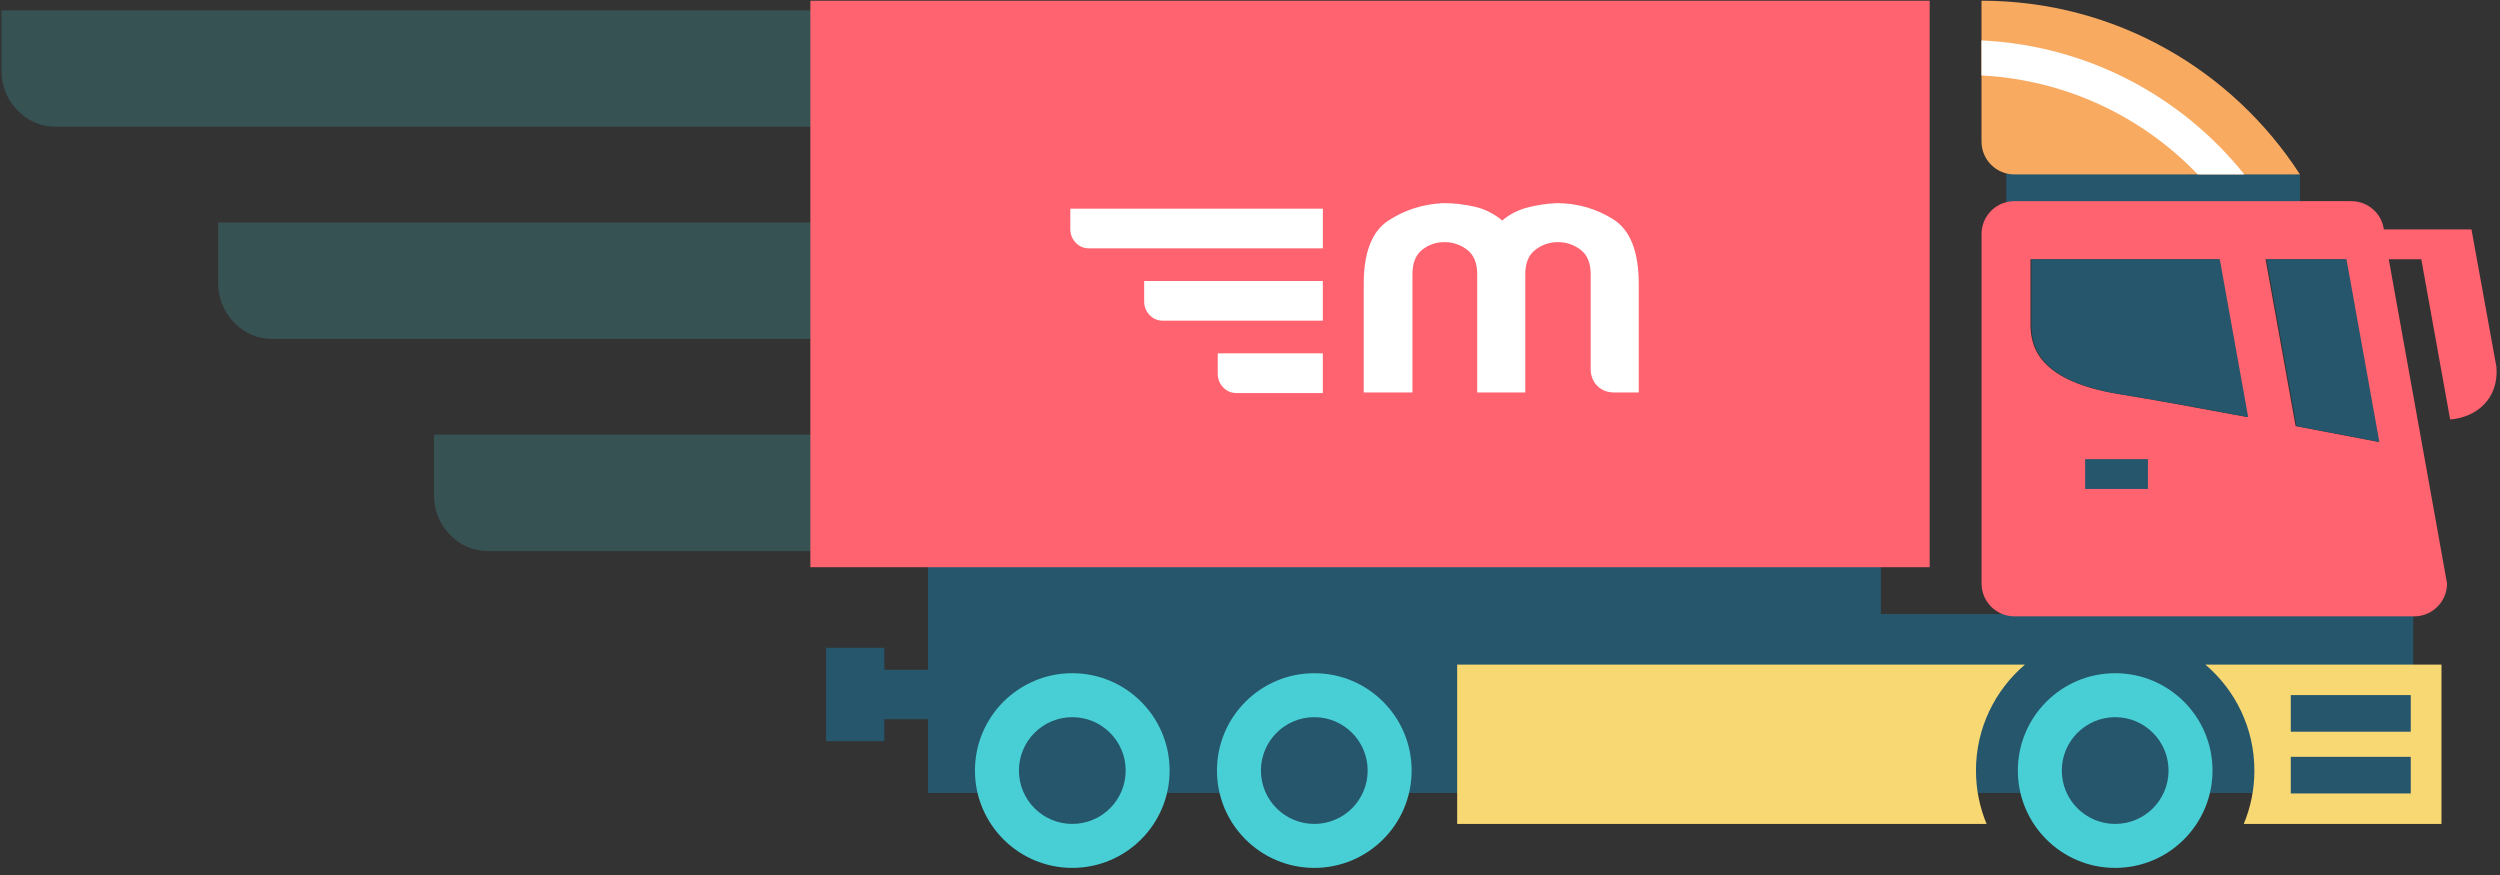 
<svg width="320px" height="112px" viewBox="0 0 320 112" version="1.1" xmlns="http://www.w3.org/2000/svg" xmlns:xlink="http://www.w3.org/1999/xlink">
    <rect x="0" y="0" width="320" height="112" fill="#333333" stroke="none"/>
    <!-- Generator: Sketch Beta 42 (36644) - http://www.bohemiancoding.com/sketch -->
    <desc>Created with Sketch Beta.</desc>
    <defs></defs>
    <g id="step3-93cdba9a6eebfa0ca9eb3648672d0da81490e46cb863c1492477d6f769ed82d3" stroke="none" stroke-width="1" fill="none" fill-rule="evenodd">
        <g id="Page-1" fill-rule="nonzero">
            <g id="step3">
                <g id="Group">
                    <path d="M55.544,63.31 C55.544,65.29 56.218,66.997 57.562,68.415 C58.925,69.834 60.581,70.543 62.58,70.543 L203.396,70.543 L203.396,55.641 L55.544,55.641 L55.544,63.31" id="Shape" fill="#48CFD5" opacity="0.2"></path>
                    <path d="M27.919,36.15 C27.919,38.13 28.595,39.836 29.938,41.255 C31.3,42.674 32.956,43.383 34.955,43.383 L203.396,43.383 L203.396,28.48 L27.919,28.48 L27.919,36.15" id="Shape" fill="#48CFD5" opacity="0.2"></path>
                    <path d="M0.19,8.99 C0.19,10.97 0.864,12.676 2.208,14.095 C3.571,15.514 5.227,16.223 7.226,16.223 L203.396,16.223 L203.396,1.32 L0.19,1.32 L0.19,8.99" id="Shape" fill="#48CFD5" opacity="0.2"></path>
                    <polygon id="Shape" fill="#26566C" points="113.191 82.915 113.191 85.73 118.783 85.73 118.783 78.594 118.783 45.634 240.746 45.634 240.746 78.594 308.891 78.594 308.891 101.502 118.783 101.502 118.783 92.055 113.191 92.055 113.191 94.87 105.737 94.87 105.737 82.915"></polygon>
                    <rect id="Rectangle-path" fill="#FF636F" x="103.726" y="0.092" width="143.273" height="72.511"></rect>
                    <g transform="translate(137, 26)" id="Combined-Shape" fill="#FFFFFF">
                        <path d="M69.46,2.046 C71.656,3.414 72.76,6.175 72.76,10.335 L72.76,24.237 L69.643,24.237 C68.745,24.237 68.022,23.956 67.452,23.394 C66.888,22.821 66.607,22.099 66.607,21.212 L66.607,9.089 C66.607,7.666 66.176,6.623 65.314,5.969 C64.455,5.316 63.49,4.991 62.425,4.991 C61.355,4.991 60.387,5.316 59.528,5.969 C58.669,6.623 58.235,7.666 58.235,9.089 L58.235,24.237 L52.082,24.237 L52.082,9.089 C52.082,7.666 51.649,6.623 50.789,5.969 C49.93,5.316 48.965,4.991 47.892,4.991 C46.819,4.991 45.871,5.316 45.04,5.969 C44.211,6.623 43.794,7.666 43.794,9.089 L43.794,24.237 L37.558,24.237 L37.558,10.335 C37.558,6.298 38.614,3.598 40.719,2.227 C42.826,0.859 45.162,0.122 47.717,0 C49.085,0 50.417,0.153 51.726,0.448 C53.033,0.745 54.22,1.337 55.291,2.227 C56.181,1.451 57.237,0.906 58.455,0.578 C59.673,0.25 60.935,0.061 62.242,0 C64.858,0 67.263,0.684 69.46,2.046 Z M18.871,21.843 L18.871,19.229 L32.322,19.229 L32.322,24.309 L21.27,24.309 C20.589,24.309 20.024,24.067 19.56,23.583 C19.101,23.099 18.871,22.518 18.871,21.843 Z M9.453,12.581 L9.453,9.968 L32.322,9.968 L32.322,15.047 L11.853,15.047 C11.172,15.047 10.607,14.806 10.143,14.322 C9.684,13.838 9.453,13.257 9.453,12.581 Z M0,3.323 L0,0.709 L32.325,0.709 L32.325,5.789 L2.399,5.789 C1.718,5.789 1.154,5.547 0.69,5.063 C0.231,4.579 0,3.998 0,3.323 Z"></path>
                    </g>
                    <path d="M155.773,98.63 C155.773,105.512 161.351,111.09 168.231,111.09 C175.11,111.09 180.689,105.512 180.689,98.63 C180.689,91.75 175.11,86.172 168.231,86.172 C161.351,86.172 155.773,91.75 155.773,98.63" id="Shape" fill="#48CFD5"></path>
                    <path d="M258.285,98.63 C258.285,105.512 263.864,111.09 270.742,111.09 C277.622,111.09 283.201,105.512 283.201,98.63 C283.201,91.75 277.622,86.172 270.742,86.172 C263.864,86.172 258.285,91.75 258.285,98.63" id="Shape" fill="#48CFD5"></path>
                    <path d="M161.399,98.63 C161.399,102.404 164.457,105.462 168.231,105.462 C172.005,105.462 175.062,102.404 175.062,98.63 C175.062,94.858 172.005,91.798 168.231,91.798 C164.457,91.798 161.399,94.858 161.399,98.63" id="Shape" fill="#26566C"></path>
                    <path d="M263.911,98.63 C263.911,102.404 266.969,105.462 270.743,105.462 C274.517,105.462 277.574,102.404 277.574,98.63 C277.574,94.858 274.517,91.798 270.743,91.798 C266.969,91.798 263.911,94.858 263.911,98.63" id="Shape" fill="#26566C"></path>
                    <path d="M124.794,98.63 C124.794,105.512 130.374,111.09 137.254,111.09 C144.135,111.09 149.711,105.512 149.711,98.63 C149.711,91.75 144.135,86.172 137.254,86.172 C130.374,86.172 124.794,91.75 124.794,98.63" id="Shape" fill="#48CFD5"></path>
                    <path d="M130.423,98.63 C130.423,102.404 133.48,105.462 137.255,105.462 C141.028,105.462 144.088,102.404 144.088,98.63 C144.088,94.858 141.028,91.798 137.255,91.798 C133.48,91.798 130.423,94.858 130.423,98.63" id="Shape" fill="#26566C"></path>
                    <polygon id="Shape" fill="#26566C" points="256.8 28.503 294.395 28.503 294.395 22.327 256.8 18.546"></polygon>
                    <path d="M294.395,22.327 L257.842,22.327 C255.517,22.327 253.633,20.445 253.633,18.117 L253.633,0.091 C270.737,0.091 285.762,8.954 294.395,22.327" id="Shape" fill="#F8AA61"></path>
                    <path d="M288.562,98.63 C288.562,93.198 286.126,88.337 282.29,85.07 L312.51,85.07 L312.51,105.462 L287.202,105.462 C288.075,103.36 288.562,101.052 288.562,98.63" id="Shape" fill="#F7D872"></path>
                    <path d="M259.194,85.07 C255.359,88.336 252.923,93.199 252.923,98.63 C252.923,101.052 253.41,103.359 254.283,105.462 L186.517,105.462 L186.517,85.07 L259.194,85.07 L259.194,85.07 Z" id="Shape" fill="#F7D872"></path>
                    <path d="M259.9,33.182 L284.003,33.182 L287.636,53.382 C281.087,52.16 274.995,51.052 271.32,50.464 C260.067,48.656 259.9,43.633 259.9,41.221 L259.9,33.182 L259.9,33.182 Z M293.835,54.542 L289.992,33.182 L300.227,33.182 L304.431,56.565 C301.175,55.937 297.533,55.238 293.835,54.542 L293.835,54.542 Z M253.637,29.952 L253.637,74.684 C253.637,77.014 255.525,78.894 257.851,78.894 L309.009,78.894 C311.335,78.894 313.221,77.014 313.221,74.684 L310.168,57.666 L305.761,33.182 L309.925,33.182 L313.619,53.694 C316.952,53.424 319.839,51.105 319.548,47.002 L316.348,29.364 L305.137,29.364 C304.853,27.314 303.093,25.748 300.973,25.748 L257.851,25.748 C255.525,25.748 253.637,27.628 253.637,29.952 L253.637,29.952 Z" id="Shape" fill="#FF636F"></path>
                    <path d="M260.025,41.221 L260.025,33.182 L284.132,33.182 L287.765,53.383 C281.213,52.159 275.12,51.051 271.446,50.465 C260.194,48.655 260.025,43.633 260.025,41.221" id="Shape" fill="#26566C"></path>
                    <path d="M300.352,33.182 L304.554,56.565 C301.301,55.937 297.66,55.238 293.961,54.542 L290.121,33.182 L300.352,33.182 L300.352,33.182 Z" id="Shape" fill="#26566C"></path>
                    <rect id="Rectangle-path" fill="#26566C" x="266.897" y="58.769" width="8.036" height="3.817"></rect>
                    <rect id="Rectangle-path" fill="#26566C" x="293.22" y="88.97" width="15.357" height="4.689"></rect>
                    <rect id="Rectangle-path" fill="#26566C" x="293.22" y="96.874" width="15.357" height="4.687"></rect>
                    <path d="M287.274,22.327 L281.315,22.327 C274.251,14.961 264.502,10.227 253.631,9.657 L253.631,5.174 C267.241,5.822 279.291,12.354 287.274,22.327" id="Shape" fill="#FFFFFF"></path>
                </g>
            </g>
        </g>
    </g>
</svg>